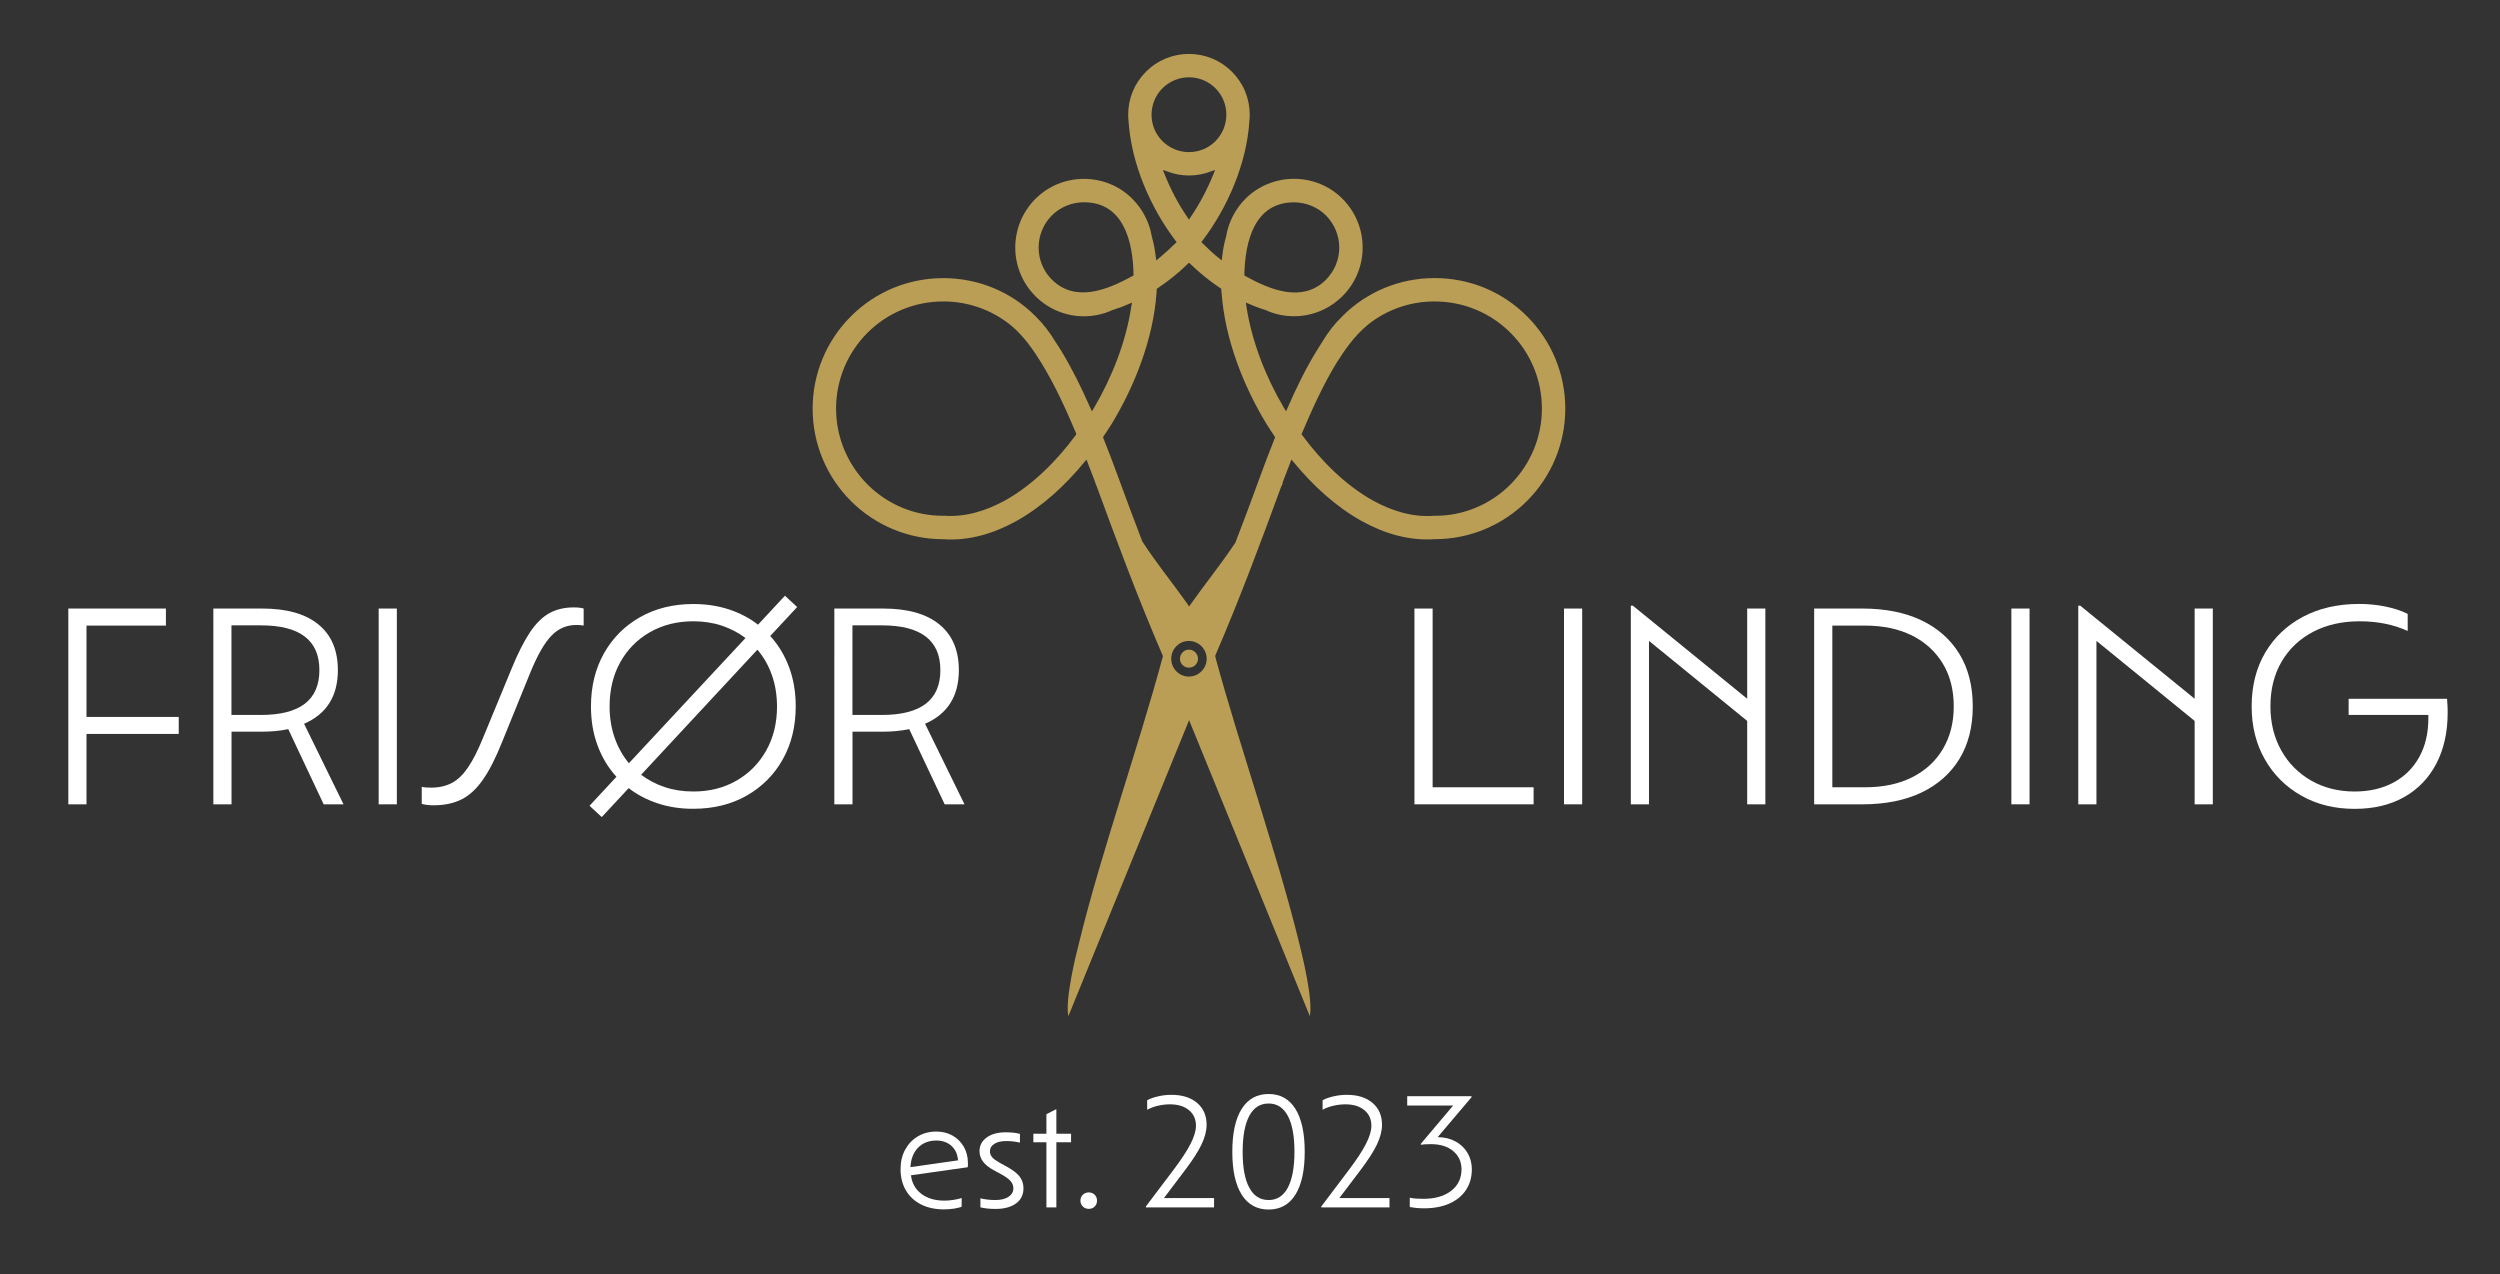 <svg xmlns="http://www.w3.org/2000/svg" xmlns:xlink="http://www.w3.org/1999/xlink" id="Layer_1" x="0px" y="0px" viewBox="0 0 331.49 168.93" style="enable-background:new 0 0 331.49 168.93;" xml:space="preserve"><rect x="0" y="0" width="331.49" height="168.93" fill="#333333" stroke="none"/><style type="text/css">	.st0{fill:#FFFFFF;}	.st1{fill-rule:evenodd;clip-rule:evenodd;fill:#BA9E55;}</style><g>	<path class="st0" d="M187.55,80.69h2.41v23.7h13.39v2.26h-15.8V80.69z"></path>	<path class="st0" d="M207.38,80.69h2.41v25.96h-2.41V80.69z"></path>	<path class="st0" d="M216.25,80.31h0.26l15.16,12.34V80.69h2.41v25.96h-2.41V95.59l-13.02-10.61v21.67h-2.41V80.31z"></path>	<path class="st0" d="M240.55,80.69h6.36c3.06,0,5.68,0.52,7.86,1.56c2.18,1.04,3.86,2.53,5.04,4.46c1.18,1.93,1.77,4.25,1.77,6.96  s-0.59,5.03-1.77,6.96c-1.18,1.93-2.86,3.42-5.04,4.46s-4.8,1.56-7.86,1.56h-6.36V80.69z M247.29,104.39  c2.41,0,4.49-0.44,6.24-1.32c1.75-0.88,3.12-2.12,4.08-3.74c0.96-1.62,1.45-3.5,1.45-5.66c0-2.18-0.48-4.08-1.45-5.68  c-0.97-1.6-2.33-2.85-4.08-3.72c-1.76-0.88-3.84-1.32-6.24-1.32h-4.33v21.44H247.29z"></path>	<path class="st0" d="M266.7,80.69h2.41v25.96h-2.41V80.69z"></path>	<path class="st0" d="M275.57,80.31h0.26L291,92.65V80.69h2.41v25.96H291V95.59l-13.02-10.61v21.67h-2.41V80.31z"></path>	<path class="st0" d="M300.31,100.68c-1.17-2.04-1.75-4.38-1.75-7.02c0-2.71,0.6-5.08,1.79-7.11c1.19-2.03,2.86-3.62,5-4.76  c2.14-1.14,4.63-1.71,7.47-1.71c1.18,0,2.33,0.11,3.46,0.34c1.13,0.23,2.12,0.55,2.97,0.98v2.26c-1.88-0.85-4-1.28-6.36-1.28  c-2.33,0-4.39,0.46-6.17,1.39c-1.78,0.93-3.17,2.24-4.17,3.93c-1,1.69-1.5,3.68-1.5,5.96c0,2.18,0.48,4.13,1.43,5.83  c0.95,1.71,2.28,3.04,3.97,4.01c1.69,0.97,3.62,1.45,5.77,1.45c1.96,0,3.67-0.4,5.13-1.18c1.47-0.79,2.61-1.91,3.42-3.37  c0.81-1.45,1.22-3.17,1.22-5.15c0-0.15,0-0.3,0-0.45h-10.57v-2.14h13.05c0.03,0.33,0.04,0.64,0.06,0.94s0.02,0.6,0.02,0.9  c0,2.58-0.5,4.83-1.5,6.75c-1,1.92-2.43,3.4-4.27,4.44c-1.84,1.04-4.03,1.56-6.56,1.56c-2.66,0-5.02-0.58-7.07-1.75  C303.08,104.33,301.47,102.73,300.31,100.68z"></path></g><g>	<path class="st0" d="M9.06,80.69H22v2.26H11.47v12.11h12.23v2.26H11.47v9.33H9.06V80.69z"></path>	<path class="st0" d="M28.28,80.69h6.47c3.26,0,5.75,0.7,7.47,2.11c1.72,1.4,2.58,3.42,2.58,6.06c0,3.44-1.49,5.81-4.48,7.11  l5.23,10.68h-2.63l-4.7-9.97c-1.08,0.23-2.27,0.34-3.57,0.34h-3.95v9.63h-2.41V80.69z M34.6,94.8c5.17,0,7.75-1.98,7.75-5.94  c0-3.96-2.58-5.94-7.75-5.94h-3.91V94.8H34.6z"></path>	<path class="st0" d="M50.21,80.69h2.41v25.96h-2.41V80.69z"></path>	<path class="st0" d="M67.82,88.7c0.83-2.03,1.64-3.64,2.43-4.83c0.79-1.19,1.65-2.04,2.58-2.56c0.93-0.51,2.01-0.77,3.24-0.77  c0.28,0,0.53,0.01,0.77,0.04c0.24,0.03,0.42,0.06,0.55,0.11v2.26c-0.1-0.02-0.24-0.04-0.41-0.06c-0.18-0.01-0.36-0.02-0.56-0.02  c-1.28,0-2.38,0.47-3.29,1.41c-0.92,0.94-1.85,2.56-2.8,4.87l-3.76,9.25c-0.83,2.08-1.67,3.74-2.52,4.96  c-0.85,1.23-1.8,2.11-2.84,2.63c-1.04,0.53-2.28,0.79-3.71,0.79c-0.63,0-1.15-0.06-1.58-0.19v-2.26c0.3,0.08,0.71,0.11,1.24,0.11  c1.05,0,1.97-0.21,2.75-0.62c0.78-0.41,1.49-1.1,2.14-2.05c0.65-0.95,1.3-2.23,1.96-3.84L67.82,88.7z"></path>	<path class="st0" d="M87.23,106.53c-1.45-0.48-2.75-1.15-3.87-2.03l-3.57,3.84l-1.62-1.5l3.57-3.84c-1.08-1.18-1.91-2.56-2.5-4.14  s-0.88-3.31-0.88-5.19c0-2.66,0.58-5.01,1.73-7.05c1.15-2.04,2.75-3.64,4.8-4.8c2.04-1.15,4.39-1.73,7.05-1.73  c1.68,0,3.25,0.24,4.7,0.71c1.45,0.48,2.75,1.15,3.87,2.03l3.57-3.84l1.62,1.5l-3.57,3.84c1.08,1.18,1.91,2.56,2.5,4.14  c0.59,1.58,0.88,3.31,0.88,5.19c0,2.66-0.58,5.01-1.73,7.05c-1.15,2.04-2.75,3.64-4.8,4.8s-4.4,1.73-7.05,1.73  C90.25,107.25,88.68,107.01,87.23,106.53z M86.17,83.83c-1.68,0.97-2.99,2.29-3.93,3.99c-0.94,1.69-1.41,3.64-1.41,5.85  c0,1.5,0.23,2.9,0.68,4.18c0.45,1.28,1.08,2.39,1.88,3.35L98.85,84.6c-0.93-0.7-1.98-1.25-3.14-1.64  c-1.17-0.39-2.43-0.58-3.78-0.58C89.77,82.38,87.85,82.87,86.17,83.83z M102.35,89.51c-0.45-1.27-1.09-2.39-1.92-3.37l-15.42,16.59  c0.93,0.7,1.97,1.25,3.14,1.64c1.17,0.39,2.43,0.58,3.78,0.58c2.16,0,4.07-0.48,5.74-1.45c1.67-0.96,2.98-2.29,3.93-3.99  c0.95-1.69,1.43-3.64,1.43-5.85C103.02,92.16,102.8,90.78,102.35,89.51z"></path>	<path class="st0" d="M110.62,80.69h6.47c3.26,0,5.75,0.7,7.47,2.11c1.72,1.4,2.58,3.42,2.58,6.06c0,3.44-1.49,5.81-4.48,7.11  l5.23,10.68h-2.63l-4.7-9.97c-1.08,0.23-2.27,0.34-3.57,0.34h-3.95v9.63h-2.41V80.69z M116.94,94.8c5.17,0,7.75-1.98,7.75-5.94  c0-3.96-2.58-5.94-7.75-5.94h-3.91V94.8H116.94z"></path></g><g>	<path class="st0" d="M125.17,160.36c-1.17,0-2.18-0.22-3.05-0.66s-1.53-1.06-2-1.86c-0.47-0.8-0.71-1.73-0.71-2.8  c0-0.98,0.2-1.85,0.61-2.6c0.41-0.75,0.97-1.34,1.68-1.76s1.53-0.64,2.46-0.64c0.8,0,1.51,0.18,2.14,0.53  c0.63,0.36,1.12,0.85,1.49,1.48c0.36,0.63,0.55,1.34,0.55,2.14c0,0.11,0,0.22,0,0.33c0,0.11-0.01,0.19-0.02,0.25l-7.53,1.07  c0.13,1.04,0.59,1.86,1.38,2.46s1.81,0.9,3.07,0.9c0.36,0,0.75-0.03,1.19-0.1s0.79-0.15,1.08-0.25V160  c-0.21,0.1-0.55,0.18-1.02,0.26C126.02,160.32,125.59,160.36,125.17,160.36z M121.74,152.17c-0.62,0.63-0.96,1.49-1.02,2.59  l6.31-0.9c-0.06-0.81-0.35-1.45-0.87-1.92c-0.52-0.47-1.19-0.71-2-0.71C123.17,151.23,122.36,151.54,121.74,152.17z"></path>	<path class="st0" d="M129.88,152.64c0-0.75,0.32-1.36,0.96-1.82s1.48-0.68,2.52-0.68c0.36,0,0.7,0.02,1.03,0.05  c0.33,0.04,0.61,0.09,0.85,0.16v1.16c-0.57-0.14-1.17-0.21-1.8-0.21c-0.68,0-1.22,0.12-1.6,0.37c-0.38,0.25-0.58,0.57-0.58,0.97  c0,0.31,0.1,0.58,0.3,0.81c0.2,0.23,0.54,0.47,1,0.73l1.01,0.56c0.75,0.41,1.3,0.84,1.64,1.28c0.33,0.44,0.5,0.96,0.5,1.54  c0,0.86-0.33,1.53-0.99,2.01s-1.56,0.73-2.71,0.73c-0.77,0-1.44-0.07-2.01-0.21v-1.2c0.27,0.07,0.58,0.13,0.93,0.17  c0.35,0.04,0.69,0.06,1.02,0.06c0.76,0,1.35-0.14,1.78-0.43s0.64-0.66,0.64-1.13c0-0.34-0.12-0.66-0.37-0.95  c-0.25-0.29-0.67-0.59-1.25-0.91l-1.03-0.56C130.49,154.47,129.88,153.64,129.88,152.64z"></path>	<path class="st0" d="M140.08,160.1h-1.33v-8.64h-1.73v-1.13h1.73v-2.59l1.24-0.64h0.08v3.23h1.95v1.13h-1.95V160.1z"></path>	<path class="st0" d="M143.58,159.98c-0.21-0.21-0.32-0.47-0.32-0.78c0-0.31,0.11-0.57,0.32-0.78c0.21-0.21,0.48-0.31,0.79-0.31  s0.57,0.1,0.78,0.31c0.21,0.21,0.31,0.47,0.31,0.78c0,0.31-0.1,0.57-0.31,0.78c-0.21,0.21-0.47,0.31-0.78,0.31  S143.8,160.19,143.58,159.98z"></path>	<path class="st0" d="M155.54,155.2c1.07-1.41,1.84-2.58,2.32-3.52s0.72-1.74,0.72-2.41c0-0.87-0.31-1.56-0.93-2.07  c-0.62-0.51-1.46-0.77-2.51-0.77c-0.51,0-1.04,0.06-1.57,0.18c-0.54,0.12-1.02,0.3-1.46,0.54v-1.26c0.38-0.21,0.87-0.39,1.46-0.52  c0.59-0.14,1.18-0.2,1.76-0.2c1.43,0,2.56,0.36,3.4,1.07c0.84,0.71,1.26,1.68,1.26,2.91c0,0.78-0.22,1.64-0.66,2.58  c-0.44,0.93-1.18,2.08-2.2,3.43l-2.8,3.7h6.65v1.24h-9.04v-0.13L155.54,155.2z"></path>	<path class="st0" d="M164.64,158.4c-0.83-1.32-1.24-3.21-1.24-5.68s0.41-4.36,1.24-5.68c0.83-1.32,2.02-1.98,3.57-1.98  s2.74,0.66,3.56,1.98c0.82,1.32,1.23,3.21,1.23,5.68s-0.41,4.36-1.23,5.68c-0.82,1.32-2.01,1.98-3.56,1.98  S165.47,159.72,164.64,158.4z M170.76,157.48c0.58-1.09,0.88-2.68,0.88-4.76s-0.29-3.67-0.88-4.76c-0.58-1.09-1.43-1.64-2.54-1.64  c-1.13,0-1.98,0.54-2.57,1.64c-0.58,1.09-0.88,2.68-0.88,4.76s0.29,3.67,0.88,4.76c0.58,1.09,1.44,1.64,2.57,1.64  C169.33,159.12,170.18,158.57,170.76,157.48z"></path>	<path class="st0" d="M178.8,155.2c1.07-1.41,1.84-2.58,2.32-3.52s0.72-1.74,0.72-2.41c0-0.87-0.31-1.56-0.93-2.07  c-0.62-0.51-1.46-0.77-2.51-0.77c-0.51,0-1.04,0.06-1.57,0.18c-0.54,0.12-1.02,0.3-1.46,0.54v-1.26c0.38-0.21,0.87-0.39,1.46-0.52  c0.59-0.14,1.18-0.2,1.76-0.2c1.43,0,2.56,0.36,3.4,1.07c0.84,0.71,1.26,1.68,1.26,2.91c0,0.78-0.22,1.64-0.66,2.58  c-0.44,0.93-1.18,2.08-2.2,3.43l-2.8,3.7h6.65v1.24h-9.04v-0.13L178.8,155.2z"></path>	<path class="st0" d="M190.63,150.78c0.9,0.01,1.69,0.2,2.36,0.57c0.68,0.36,1.21,0.87,1.59,1.51s0.58,1.37,0.58,2.18  c0,1.05-0.26,1.97-0.78,2.75c-0.52,0.78-1.25,1.38-2.2,1.8c-0.95,0.42-2.07,0.63-3.37,0.63c-0.33,0-0.67-0.02-1.04-0.05  c-0.36-0.04-0.65-0.08-0.84-0.12v-1.24c0.23,0.06,0.5,0.1,0.81,0.12s0.65,0.03,1,0.03c1.55,0,2.78-0.36,3.69-1.07  s1.36-1.66,1.36-2.84c0-1-0.37-1.8-1.1-2.42c-0.73-0.61-1.71-0.92-2.94-0.92c-0.6,0-1.05,0.03-1.35,0.08v-0.13l4.28-5.07h-6.09  v-1.24h8.53v0.13L190.63,150.78z"></path></g><path class="st1" d="M145.23,64.05l0.17,0.39c2.76,7.54,5.59,15.12,8.77,22.48l0.02,0.1l-0.02,0.1c-1.72,6.38-3.74,12.73-5.69,19.06 c-1.92,6.23-3.87,12.56-5.42,18.91c-0.39,1.5-1.85,7.39-1.4,9.65l16.01-39.25l16.01,39.25c0.44-2.27-1.03-8.15-1.4-9.65 c-1.55-6.35-3.52-12.68-5.42-18.91c-1.95-6.33-3.97-12.68-5.71-19.06v-0.05V86.9l0.02-0.05c3.13-7.24,5.93-14.73,8.64-22.14 l0.29-0.66h-0.05l0.12-0.34c0.3-0.76,0.59-1.55,0.89-2.31l0.17-0.47l0.32,0.37c2.51,3.05,5.54,5.86,8.99,7.78 c2.98,1.65,6.28,2.66,9.73,2.41c4.58,0,8.96-1.82,12.21-5.07c3.25-3.25,5.07-7.63,5.07-12.24c0-4.6-1.82-8.99-5.07-12.24 c-3.27-3.28-7.63-5.07-12.26-5.07c-4.61,0-8.99,1.8-12.24,5.07c-1.01,0.98-1.9,2.12-2.63,3.35c-0.27,0.42-0.52,0.84-0.79,1.26 c-1.45,2.36-2.68,4.9-3.79,7.44l-0.25,0.54l-0.3-0.49c-2.39-4.06-4.23-8.74-4.95-13.4l-0.07-0.52l0.49,0.2 c0.32,0.15,0.62,0.27,0.94,0.39c0.39,0.15,0.76,0.27,1.16,0.39l0.02,0.02h0.02c1.18,0.54,2.44,0.81,3.74,0.81 c2.44,0,4.73-0.96,6.45-2.68c1.7-1.7,2.66-4.01,2.66-6.43c0-2.44-0.96-4.73-2.66-6.45c-1.72-1.72-4.01-2.66-6.45-2.66 c-2.41,0-4.73,0.94-6.45,2.66c-1.33,1.35-2.22,3.08-2.54,4.95l0,0v0.02c-0.25,0.86-0.42,1.75-0.52,2.66L162,34.53l-0.42-0.34 c-0.74-0.59-1.43-1.23-2.09-1.9l-0.2-0.2l0.17-0.2c3.35-4.43,5.84-10.22,6.2-15.81c0.02-0.3,0.05-0.59,0.05-0.86 c0-2.17-0.84-4.19-2.36-5.71c-1.53-1.53-3.55-2.36-5.71-2.36c-2.14,0-4.19,0.84-5.69,2.36c-1.53,1.53-2.36,3.55-2.36,5.71 c0,0.27,0.02,0.57,0.05,0.86c0.37,5.59,2.86,11.38,6.21,15.81l0.17,0.2l-0.2,0.2c-0.67,0.66-1.38,1.31-2.09,1.9l-0.42,0.34 l-0.07-0.52c-0.1-0.91-0.27-1.8-0.52-2.66v-0.02l0,0c-0.32-1.87-1.21-3.59-2.56-4.95c-1.7-1.72-4.01-2.66-6.43-2.66 c-2.44,0-4.73,0.94-6.45,2.66c-1.7,1.72-2.66,4.01-2.66,6.45c0,2.41,0.96,4.73,2.66,6.43c1.72,1.72,4.01,2.68,6.45,2.68 c1.28,0,2.56-0.27,3.74-0.81h0.02l0.02-0.02c0.37-0.12,0.76-0.25,1.16-0.39c0.3-0.12,0.62-0.25,0.94-0.39l0.49-0.2l-0.1,0.52 c-0.69,4.65-2.54,9.33-4.92,13.4l-0.3,0.49l-0.25-0.54c-1.11-2.54-2.36-5.07-3.79-7.44c-0.27-0.42-0.52-0.84-0.81-1.26 c-0.74-1.23-1.6-2.36-2.61-3.35c-3.25-3.28-7.63-5.07-12.24-5.07c-4.63,0-8.99,1.8-12.26,5.07c-3.25,3.25-5.07,7.63-5.07,12.24 c0,4.61,1.82,8.99,5.07,12.24c3.25,3.25,7.63,5.07,12.24,5.07c3.42,0.25,6.72-0.76,9.7-2.41c3.45-1.92,6.48-4.73,8.99-7.78 l0.32-0.37l0.17,0.47c0.3,0.76,0.59,1.55,0.89,2.31l0.12,0.34H145.23z M156.46,87.35c0,0.66,0.54,1.18,1.18,1.18 c0.66,0,1.21-0.52,1.21-1.18c0-0.66-0.54-1.21-1.21-1.21C157,86.14,156.46,86.68,156.46,87.35L156.46,87.35z M155.3,87.35 c0,1.31,1.06,2.36,2.34,2.36c1.3,0,2.36-1.06,2.36-2.36c0-1.3-1.06-2.36-2.36-2.36C156.36,84.98,155.3,86.04,155.3,87.35 L155.3,87.35z M157.67,80.38l-0.02,0.02l-0.22-0.35c-1.97-2.78-4.11-5.39-5.96-8.25l-0.02-0.02v-0.02 c-1.08-2.81-2.12-5.61-3.15-8.42c-0.64-1.75-1.3-3.5-1.99-5.22l-0.05-0.15l0.07-0.12c0.37-0.54,0.71-1.08,1.06-1.62 c3.13-5.15,5.52-11.35,5.96-17.36c0.02-0.15,0.02-0.3,0.02-0.44l0.02-0.15l0.12-0.07c1.4-0.94,2.73-1.99,3.94-3.18l0.2-0.2l0.22,0.2 c1.21,1.18,2.54,2.24,3.94,3.18l0.12,0.07v0.15c0.02,0.15,0.02,0.29,0.05,0.44c0.44,6.01,2.83,12.21,5.96,17.36 c0.34,0.54,0.69,1.08,1.06,1.62l0.07,0.12l-0.05,0.15c-0.69,1.72-1.35,3.47-1.99,5.22c-1.03,2.83-2.09,5.69-3.18,8.49v0.05 l-0.02,0.03c-1.85,2.81-3.96,5.39-5.91,8.15l-0.25,0.35V80.38z M157.64,10.25c1.33,0,2.59,0.52,3.52,1.45 c0.94,0.94,1.45,2.19,1.45,3.52c0,1.3-0.52,2.56-1.45,3.5c-0.94,0.94-2.19,1.45-3.52,1.45c-1.31,0-2.56-0.52-3.5-1.45 c-0.94-0.94-1.45-2.19-1.45-3.5c0-1.33,0.52-2.59,1.45-3.52C155.08,10.77,156.34,10.25,157.64,10.25L157.64,10.25z M160.87,23.15 c-0.79,1.97-1.8,3.87-2.98,5.61l-0.25,0.37l-0.22-0.37c-1.21-1.75-2.19-3.64-2.98-5.61l-0.25-0.62l0.62,0.22 c0.91,0.34,1.87,0.52,2.83,0.52c0.99,0,1.95-0.17,2.86-0.52l0.62-0.22L160.87,23.15z M125.11,68.39h-0.02 c-3.79,0.02-7.39-1.48-10.07-4.16c-2.66-2.68-4.16-6.28-4.16-10.05c0-3.79,1.5-7.39,4.16-10.05c2.68-2.68,6.28-4.16,10.07-4.16 c3.2,0,6.3,1.06,8.84,3.08l0,0l0.15,0.12c1.63,1.35,2.93,3.2,4.01,4.97c1.8,2.93,3.25,6.13,4.58,9.28l0.05,0.15l-0.1,0.15 c-2.49,3.37-5.69,6.6-9.36,8.64c-2.46,1.35-5.24,2.24-8.08,2.02H125.11z M150.16,36.6c-3.25,1.8-7.56,3.59-10.69,0.47 c-1.13-1.13-1.75-2.64-1.75-4.24c0-1.6,0.62-3.13,1.75-4.26c1.13-1.13,2.66-1.75,4.26-1.75c5.27,0,6.48,5.24,6.57,9.5v0.2 L150.16,36.6z M181.38,43.05c2.54-2.02,5.61-3.08,8.84-3.08c3.79,0,7.39,1.48,10.07,4.16c2.66,2.66,4.16,6.25,4.16,10.05 c0,3.77-1.5,7.36-4.16,10.05c-2.68,2.68-6.28,4.19-10.07,4.16h-0.02h-0.07c-2.86,0.22-5.61-0.66-8.08-2.02 c-3.67-2.04-6.87-5.27-9.36-8.64l-0.12-0.15l0.07-0.15c1.33-3.15,2.78-6.35,4.56-9.28c1.11-1.77,2.41-3.62,4.04-4.97L181.38,43.05 L181.38,43.05z M165,36.33c0.1-4.26,1.31-9.5,6.57-9.5c1.6,0,3.13,0.62,4.26,1.75c1.11,1.13,1.75,2.66,1.75,4.26 c0,1.6-0.64,3.1-1.75,4.24c-3.13,3.13-7.44,1.33-10.69-0.47L165,36.53V36.33z"></path></svg>